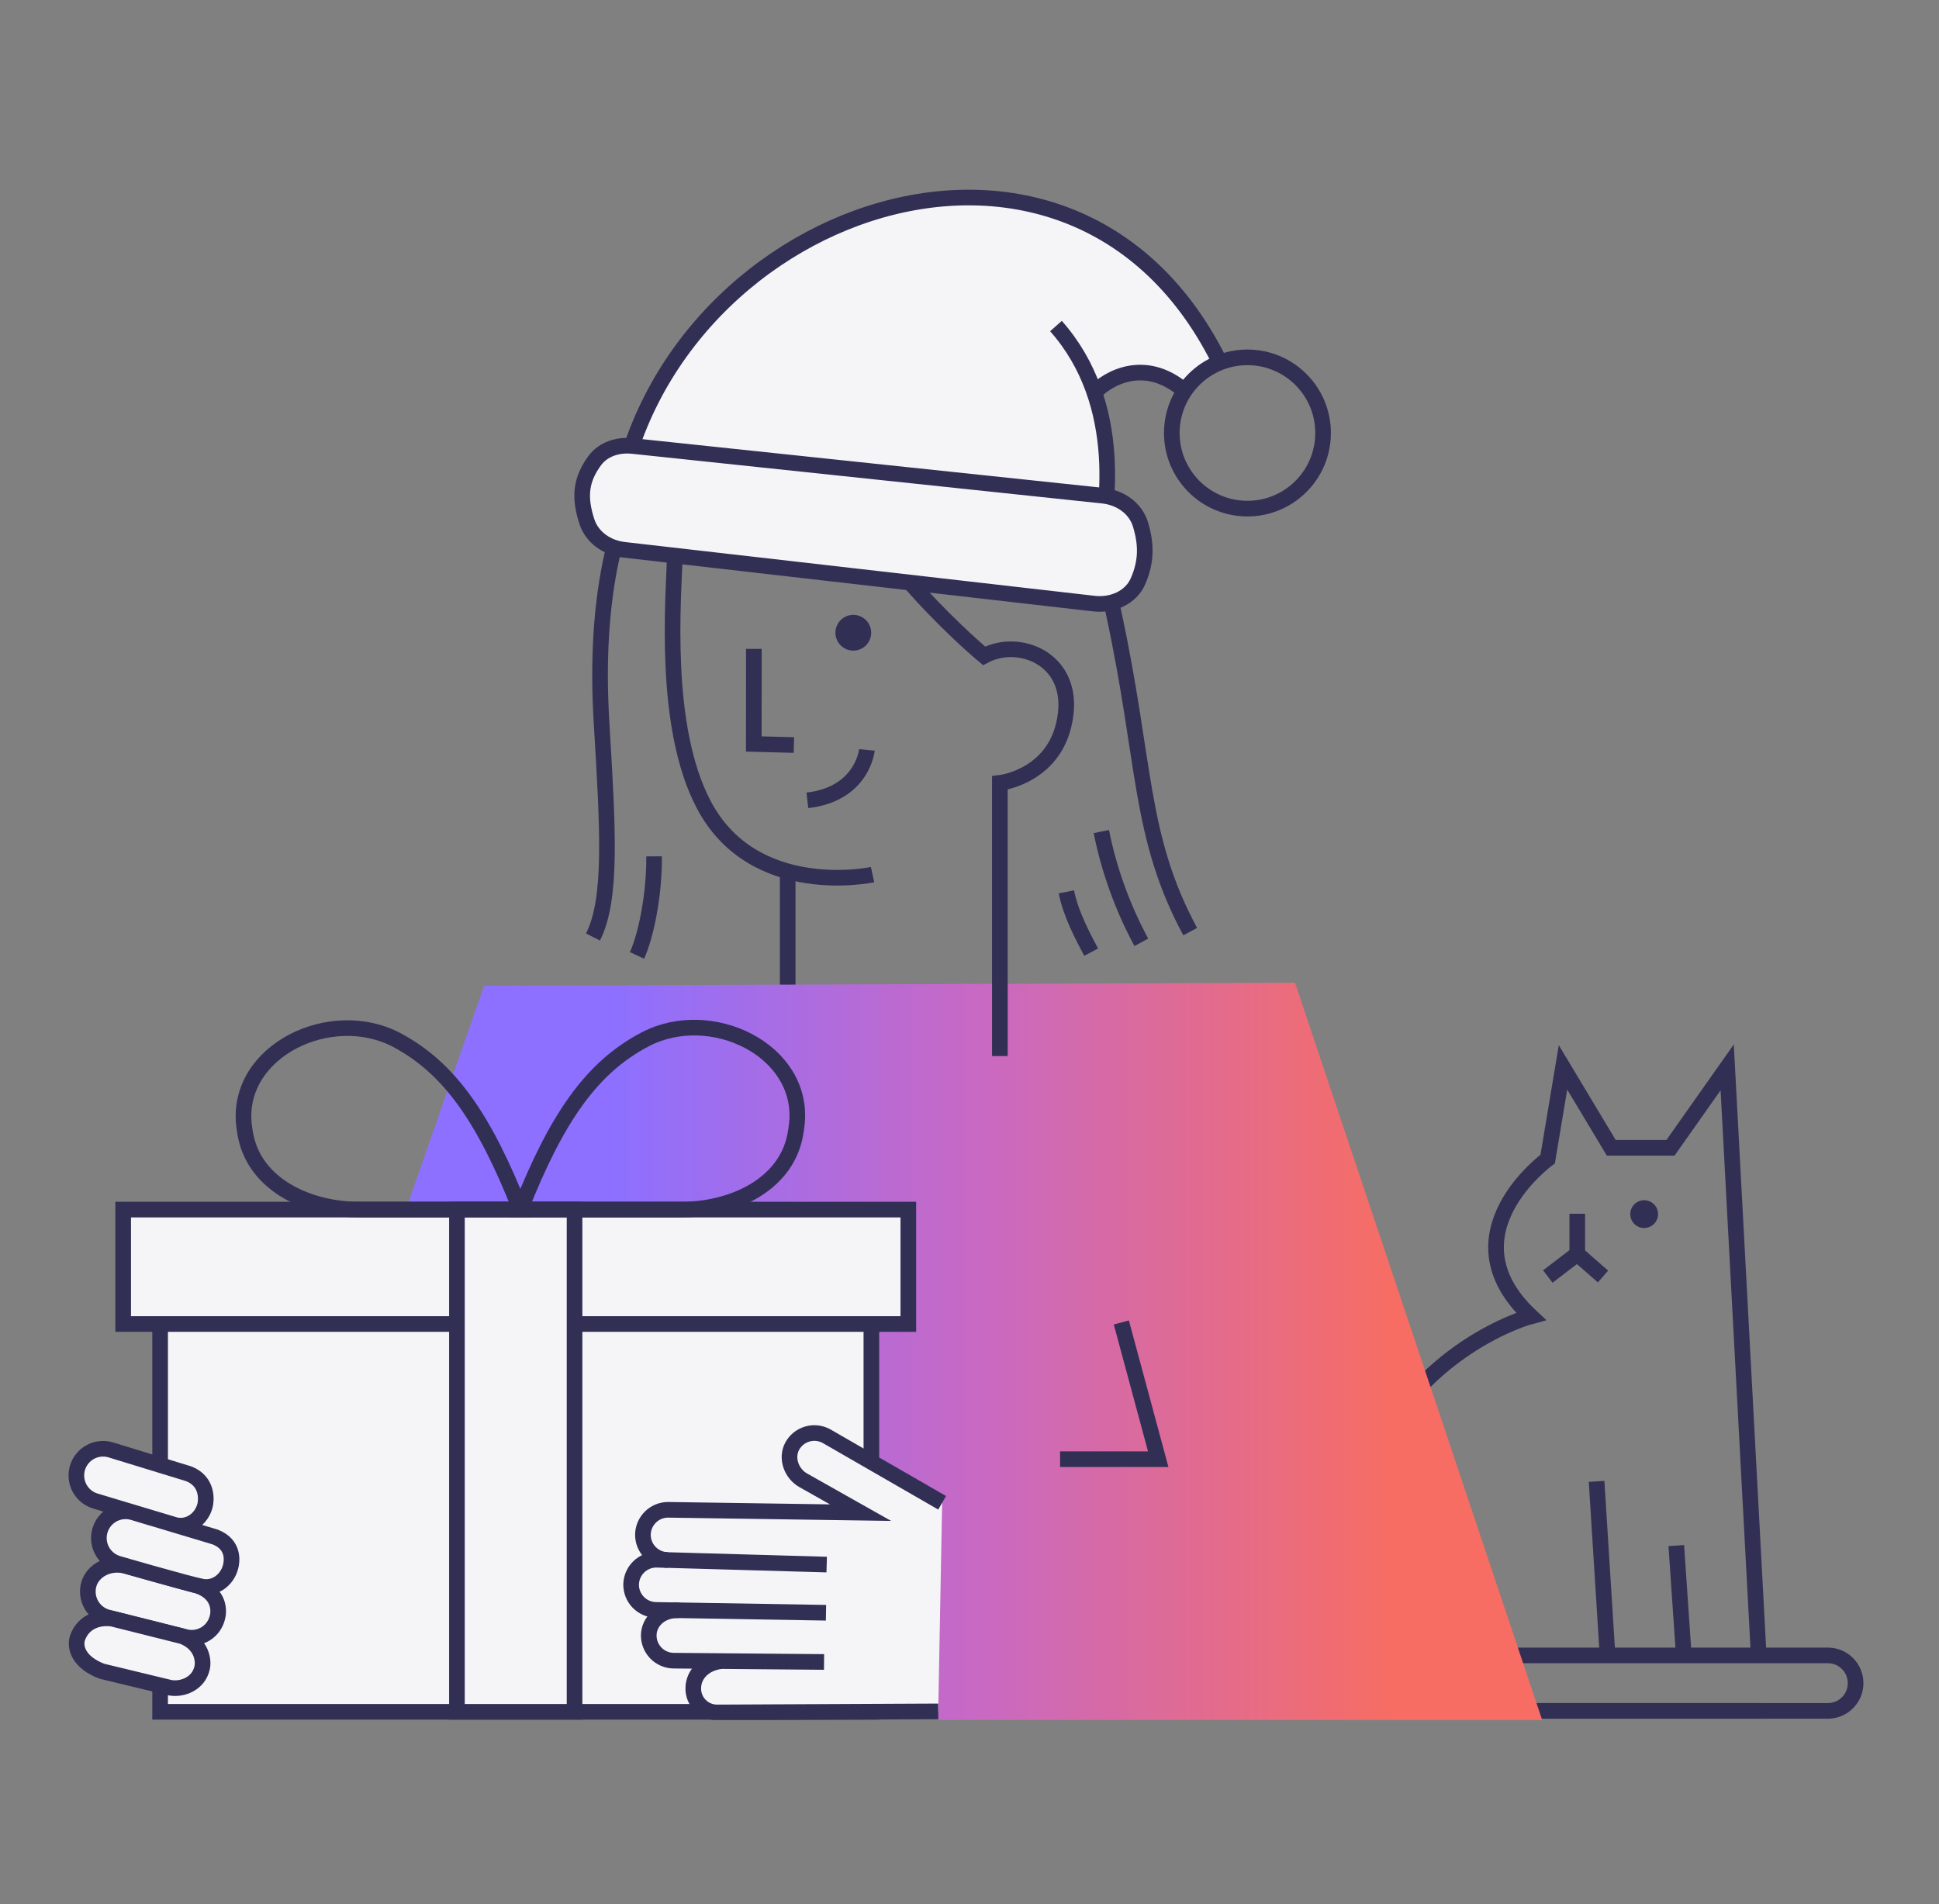 <svg width="558" height="548" viewBox="0 0 558 548" fill="none" xmlns="http://www.w3.org/2000/svg">
<rect x="0" y="0" width="558" height="548" fill="#808080" stroke="none"/>
<g clip-path="url(#clip0_13281_58890)">
<path d="M226.68 252.191V288.559" stroke="#322F55" stroke-width="4.5" stroke-miterlimit="10"/>
<path d="M506.112 476.413L497.045 307.184L480.724 330.332H463.686L449.796 307.184L445.389 333.569C445.389 333.569 415.467 355.331 440.538 378.824C440.538 378.824 407.207 387.682 392.382 424.286C377.558 460.89 384.05 492.381 384.05 492.381H508.17" stroke="#322F55" stroke-width="4.5" stroke-miterlimit="10"/>
<path d="M453.903 349.309V360.888L461.311 367.371" stroke="#322F55" stroke-width="4.5" stroke-miterlimit="10"/>
<path d="M453.901 360.888L445.423 367.371" stroke="#322F55" stroke-width="4.5" stroke-miterlimit="10"/>
<path d="M459.458 426.325L462.613 476.403" stroke="#322F55" stroke-width="4.5" stroke-miterlimit="10"/>
<path d="M482.394 444.807L484.559 476.403" stroke="#322F55" stroke-width="4.5" stroke-miterlimit="10"/>
<path d="M416.49 492.38H526.012C527.06 492.381 528.099 492.176 529.068 491.775C530.037 491.375 530.918 490.788 531.66 490.046C532.402 489.305 532.99 488.425 533.392 487.457C533.793 486.488 534 485.45 534 484.401V484.401C534.001 483.352 533.795 482.313 533.394 481.343C532.993 480.373 532.405 479.492 531.663 478.75C530.921 478.008 530.04 477.42 529.07 477.019C528.1 476.618 527.061 476.412 526.012 476.413H416.49" stroke="#322F55" stroke-width="4.5" stroke-miterlimit="10"/>
<path d="M473.152 353.411C470.943 353.411 469.152 351.621 469.152 349.411C469.152 347.202 470.943 345.411 473.152 345.411C475.362 345.411 477.152 347.202 477.152 349.411C477.152 351.621 475.362 353.411 473.152 353.411Z" fill="#322F55"/>
<path d="M443.864 495.208L269.972 495.244V431.167L241.657 415.356L242.043 372.3L239.188 364.701L232.956 358.509L224.542 355.862H114.105L139.325 283.681L372.677 282.828L443.864 495.208Z" fill="url(#paint0_linear_13281_58890)"/>
<path d="M322.691 380.591L333.309 419.943H305.065" stroke="#322F55" stroke-width="4.5" stroke-miterlimit="10"/>
<path d="M188.235 246.451C188.316 257.975 185.769 269.663 183.311 274.958" stroke="#322F55" stroke-width="4.5" stroke-miterlimit="10"/>
<path d="M170.651 269.663C176.209 258.619 174.949 238.554 173.108 207.925C168.892 137.573 196.891 106.962 232.344 102.791C264.451 99.019 305.516 107.261 320.413 176.054C329.879 219.767 327.612 240.431 342.51 268.113" stroke="#322F55" stroke-width="4.5" stroke-miterlimit="10"/>
<path d="M316.933 239.316C319.174 250.453 323.055 261.197 328.449 271.196" stroke="#322F55" stroke-width="4.5" stroke-miterlimit="10"/>
<path d="M306.878 256.67C308.166 263.153 311.702 269.663 314.014 274.024" stroke="#322F55" stroke-width="4.5" stroke-miterlimit="10"/>
<path d="M216.946 186.745L216.928 214.109L228.462 214.417" stroke="#322F55" stroke-width="4.5" stroke-miterlimit="10"/>
<path d="M249.483 215.822C249.483 215.822 248.25 228.516 232.346 230.329" stroke="#322F55" stroke-width="4.5" stroke-miterlimit="10"/>
<path d="M245.562 187.245C242.72 187.245 240.416 184.941 240.416 182.098C240.416 179.256 242.72 176.952 245.562 176.952C248.405 176.952 250.709 179.256 250.709 182.098C250.709 184.941 248.405 187.245 245.562 187.245Z" fill="#322F55"/>
<path d="M251.106 251.71C251.106 251.71 216.932 259.072 202.506 231.535C190.719 209.157 193.756 172.678 194.3 158.36C194.3 158.36 227.736 154.453 238 129.5C248.246 159.866 283.204 188.747 283.204 188.747C293.105 183.434 308.592 189.436 306.679 205.44C304.575 223.438 287.737 225.315 287.737 225.315V303.927" stroke="#322F55" stroke-width="4.5" stroke-miterlimit="10"/>
<path d="M304.645 59.727C253.501 41.498 181.642 81.59 176.66 153.989L315.379 161.882C318.999 147.636 320.5 134.421 315.053 112.909C318.504 109.109 330.178 101.708 342.088 114.042L345.501 108.498L351.707 105.602C342.088 86.998 327.812 67.985 304.645 59.727Z" fill="#F5F5F8"/>
<path d="M351.707 105.602C308.179 14.46 182.926 62.928 176.66 153.989" stroke="#322F55" stroke-width="4.5"/>
<path d="M315.053 112.909C318.504 109.109 330 102 342.001 113.499" stroke="#322F55" stroke-width="4.5"/>
<path d="M303.881 93.833C323.781 116.281 318.999 147.637 315.379 161.882" stroke="#322F55" stroke-width="4.5"/>
<circle cx="358.986" cy="124.611" r="21.767" transform="rotate(3.168 358.986 124.611)" stroke="#322F55" stroke-width="4.5"/>
<path d="M327.518 167.214C329.86 161.757 330.025 156.951 328.201 150.916C326.771 146.184 322.291 143.168 317.37 142.648L182.052 128.35C177.924 127.914 173.633 129.201 171.166 132.544C167.129 138.015 166.599 143.069 168.891 150.111C170.392 154.724 174.768 157.676 179.592 158.228L314.805 173.714C320.033 174.313 325.442 172.052 327.518 167.214Z" fill="#F5F5F8" stroke="#322F55" stroke-width="4.5" stroke-miterlimit="10"/>
<rect x="46.077" y="363.663" width="204.685" height="128.984" fill="#F5F5F8" stroke="#322F55" stroke-width="4.5"/>
<rect x="35.444" y="348.111" width="225.951" height="32.932" fill="#F5F5F8" stroke="#322F55" stroke-width="4.5"/>
<rect x="131.496" y="348.111" width="33.847" height="144.536" fill="#F5F5F8" stroke="#322F55" stroke-width="4.5"/>
<path d="M149.749 348.111L103.364 348.111C88.933 348.111 73.653 341.197 70.737 327.064C70.521 326.016 70.353 324.975 70.232 323.936C67.731 302.452 95.287 289.161 114.343 299.392C129.586 307.575 139.467 322.129 149.749 348.111Z" stroke="#322F55" stroke-width="4.5"/>
<path d="M149.749 348.111L196.134 348.111C210.565 348.111 225.844 341.197 228.76 327.064C229.021 325.8 229.212 324.546 229.334 323.295C231.398 302.16 204.549 289.264 185.723 299.091C170.156 307.216 160.158 321.807 149.749 348.111Z" stroke="#322F55" stroke-width="4.5"/>
<path d="M53.466 471.149C53.582 471.175 53.698 471.199 53.814 471.22C54.138 471.278 54.465 471.315 54.793 471.33C55.347 471.357 55.903 471.323 56.452 471.228C57.442 471.057 58.389 470.691 59.237 470.153C60.086 469.614 60.82 468.913 61.396 468.089C61.972 467.265 62.38 466.336 62.595 465.354C62.948 463.969 63.537 458.712 56.909 456.384" fill="#F5F5F8"/>
<path d="M26.259 461.805C27.256 463.582 28.917 464.89 30.878 465.443L53.814 471.22C54.138 471.278 54.465 471.315 54.793 471.33C55.347 471.357 55.903 471.323 56.452 471.228C57.442 471.057 58.389 470.691 59.237 470.153C60.086 469.614 60.82 468.913 61.396 468.089C61.972 467.265 62.38 466.336 62.595 465.354C62.948 463.969 63.537 458.712 56.909 456.384L36.836 450.833C31.639 449.194 26.718 451.889 25.561 455.967C25.011 457.929 25.262 460.028 26.259 461.805Z" fill="#F5F5F8"/>
<path d="M53.466 471.149C53.582 471.175 53.698 471.199 53.814 471.22M53.814 471.22C54.138 471.278 54.465 471.315 54.793 471.33C55.347 471.357 55.903 471.323 56.452 471.228C57.442 471.057 58.389 470.691 59.237 470.153C60.086 469.614 60.82 468.913 61.396 468.089C61.972 467.265 62.38 466.336 62.595 465.354C62.948 463.969 63.537 458.712 56.909 456.384L36.836 450.833C31.639 449.194 26.718 451.889 25.561 455.967C25.011 457.929 25.262 460.028 26.259 461.805C27.256 463.582 28.917 464.89 30.878 465.443L53.814 471.22Z" stroke="#322F55" stroke-width="4.5" stroke-miterlimit="10"/>
<path d="M52.526 470.919C58.147 473.138 58.653 477.898 58.164 479.988C57.133 484.661 52.33 486.346 48.93 485.708L29.324 480.97C22.594 478.407 21.447 474.086 22.286 471.421C23.778 467.194 27.636 465.252 32.321 465.847" fill="#F5F5F8"/>
<path d="M52.526 470.919C58.147 473.138 58.653 477.898 58.164 479.988C57.133 484.661 52.33 486.346 48.93 485.708L29.324 480.97C22.594 478.407 21.447 474.086 22.286 471.421C23.778 467.194 27.636 465.252 32.321 465.847L52.526 470.919Z" stroke="#322F55" stroke-width="4.5" stroke-miterlimit="10"/>
<path d="M50.871 438.965C54.268 439.594 57.947 437.343 59.007 433.254C59.369 431.867 59.939 426.37 54.328 424.149L31.744 417.228C30.772 416.954 29.756 416.875 28.753 416.994C27.75 417.113 26.781 417.429 25.9 417.923C25.019 418.417 24.245 419.079 23.62 419.873C22.995 420.666 22.533 421.575 22.259 422.547C21.986 423.52 21.908 424.536 22.028 425.539C22.148 426.542 22.464 427.512 22.959 428.392C23.454 429.273 24.117 430.047 24.911 430.671C25.706 431.296 26.615 431.757 27.587 432.03L61.953 442.347C67.564 444.568 66.735 449.497 66.356 450.926C65.278 454.983 61.617 457.266 58.209 456.631C54.245 455.894 34.057 450.027 34.057 450.027C33.086 449.755 32.178 449.293 31.384 448.669C30.591 448.045 29.929 447.271 29.435 446.391C28.942 445.511 28.626 444.542 28.507 443.54C28.388 442.538 28.467 441.523 28.741 440.551C29.012 439.579 29.473 438.67 30.096 437.876C30.72 437.082 31.494 436.419 32.373 435.925C33.253 435.43 34.222 435.114 35.224 434.994C36.227 434.874 37.243 434.953 38.214 435.226L43.873 436.936" fill="#F5F5F8"/>
<path d="M50.871 438.965C54.268 439.594 57.947 437.343 59.007 433.254C59.369 431.867 59.939 426.37 54.328 424.149L31.744 417.228C30.772 416.954 29.756 416.875 28.753 416.994C27.75 417.113 26.781 417.429 25.9 417.923C25.019 418.417 24.245 419.079 23.62 419.873C22.995 420.666 22.533 421.575 22.259 422.547V422.547C21.986 423.52 21.908 424.536 22.028 425.539C22.148 426.542 22.464 427.512 22.959 428.392C23.454 429.273 24.117 430.047 24.911 430.671C25.706 431.296 26.615 431.757 27.587 432.03L61.953 442.347C67.564 444.568 66.735 449.497 66.356 450.926C65.278 454.983 61.617 457.266 58.209 456.631C54.245 455.894 34.057 450.027 34.057 450.027C33.086 449.755 32.178 449.293 31.384 448.669C30.591 448.045 29.929 447.271 29.435 446.391C28.942 445.511 28.626 444.542 28.507 443.54C28.388 442.538 28.467 441.523 28.741 440.551C29.012 439.579 29.473 438.67 30.096 437.876C30.72 437.082 31.494 436.419 32.373 435.925C33.253 435.43 34.222 435.114 35.224 434.994C36.227 434.874 37.243 434.953 38.214 435.226L43.873 436.936" stroke="#322F55" stroke-width="4.5" stroke-miterlimit="10"/>
<path d="M270 492.524L206.476 492.823C205.547 492.839 204.626 492.667 203.766 492.316C202.907 491.965 202.127 491.443 201.476 490.781C200.825 490.12 200.315 489.332 199.977 488.468C199.639 487.603 199.481 486.678 199.512 485.75C199.567 481.951 202.613 478.642 207.5 478.061" fill="#F5F5F8"/>
<path d="M207.5 478.061L193.811 477.927C191.898 477.892 190.077 477.102 188.744 475.729C187.41 474.357 186.673 472.514 186.693 470.601C186.745 466.781 190.022 463.485 194.789 463.418C195.001 463.415 195.216 463.419 195.434 463.429" fill="#F5F5F8"/>
<path d="M195.434 463.429L194.789 463.418L188.74 463.32C186.828 463.284 185.006 462.494 183.673 461.122C182.34 459.75 181.603 457.907 181.623 455.994C181.658 454.083 182.447 452.263 183.817 450.93C185.188 449.597 187.028 448.859 188.94 448.876L192.046 448.953L192.134 448.955" fill="#F5F5F8"/>
<path d="M192.134 448.955C192.104 448.955 192.075 448.954 192.046 448.953C190.165 448.895 188.379 448.108 187.067 446.757C185.734 445.385 184.997 443.542 185.016 441.629C185.052 439.716 185.842 437.895 187.214 436.562C188.586 435.229 190.429 434.492 192.342 434.511L247.652 435.327L231.258 426.079C227.759 424.166 226.09 419.641 228.003 416.15C228.931 414.476 230.483 413.237 232.32 412.702C234.158 412.167 236.133 412.38 237.814 413.294L271.127 432.489" fill="#F5F5F8"/>
<path d="M206.476 492.823L270 492.524L271.127 432.489L237.814 413.294C236.133 412.38 234.158 412.167 232.32 412.702C230.483 413.237 228.931 414.476 228.003 416.15C226.09 419.641 227.759 424.166 231.258 426.079L247.652 435.327L192.342 434.511C190.429 434.492 188.586 435.229 187.214 436.562C185.842 437.895 185.052 439.716 185.016 441.629C184.997 443.542 185.734 445.385 187.067 446.757C188.379 448.108 190.165 448.895 192.046 448.953L192.134 448.955C192.104 448.955 192.075 448.954 192.046 448.953L188.94 448.876C187.028 448.859 185.188 449.597 183.817 450.93C182.447 452.263 181.658 454.083 181.623 455.994C181.603 457.907 182.34 459.75 183.673 461.122C185.006 462.494 186.828 463.284 188.74 463.32L194.789 463.418C195.001 463.415 195.216 463.419 195.434 463.429L194.789 463.418C190.022 463.485 186.745 466.781 186.693 470.601C186.673 472.514 187.41 474.357 188.744 475.729C190.077 477.102 191.898 477.892 193.811 477.927L207.5 478.061C202.613 478.642 199.567 481.951 199.512 485.75C199.481 486.678 199.639 487.603 199.977 488.468C200.315 489.332 200.825 490.12 201.476 490.781C202.127 491.443 202.907 491.965 203.766 492.316C204.626 492.667 205.547 492.839 206.476 492.823Z" fill="#F5F5F8"/>
<path d="M270 492.524L206.476 492.823C205.548 492.839 204.626 492.667 203.766 492.316C202.907 491.965 202.127 491.443 201.476 490.781C200.825 490.12 200.315 489.333 199.977 488.468C199.639 487.603 199.481 486.678 199.512 485.751V485.751C199.567 481.951 202.613 478.642 207.5 478.062" stroke="#322F55" stroke-width="4.5" stroke-miterlimit="10"/>
<path d="M237.143 478.299L193.811 477.927C191.898 477.892 190.077 477.102 188.744 475.729C187.411 474.357 186.674 472.514 186.693 470.601C186.747 466.612 190.32 463.193 195.434 463.429" stroke="#322F55" stroke-width="4.5" stroke-miterlimit="10"/>
<path d="M237.703 464.136L188.74 463.32C186.828 463.284 185.006 462.494 183.673 461.122C182.34 459.75 181.603 457.907 181.623 455.994C181.658 454.083 182.447 452.263 183.817 450.93C185.187 449.597 187.028 448.859 188.94 448.876L237.902 450.272" stroke="#322F55" stroke-width="4.5" stroke-miterlimit="10"/>
<path d="M192.134 448.955C190.221 448.919 188.4 448.129 187.067 446.757C185.734 445.385 184.997 443.542 185.016 441.629C185.052 439.716 185.842 437.895 187.214 436.562C188.586 435.229 190.429 434.492 192.342 434.511L247.652 435.327L231.259 426.079C227.759 424.166 226.09 419.641 228.003 416.15C228.931 414.476 230.483 413.237 232.321 412.702C234.158 412.167 236.133 412.38 237.814 413.294L271.127 432.489" stroke="#322F55" stroke-width="4.5" stroke-miterlimit="10"/>
</g>
<defs>
<linearGradient id="paint0_linear_13281_58890" x1="114.067" y1="389.007" x2="443.902" y2="389.007" gradientUnits="userSpaceOnUse">
<stop offset="0.19" stop-color="#8D70FF"/>
<stop offset="0.5" stop-color="#C769C5"/>
<stop offset="0.872" stop-color="#F76D63"/>
</linearGradient>
<clipPath id="clip0_13281_58890">
<rect width="558" height="442" fill="white" transform="translate(0 53)"/>
</clipPath>
</defs>
</svg>
